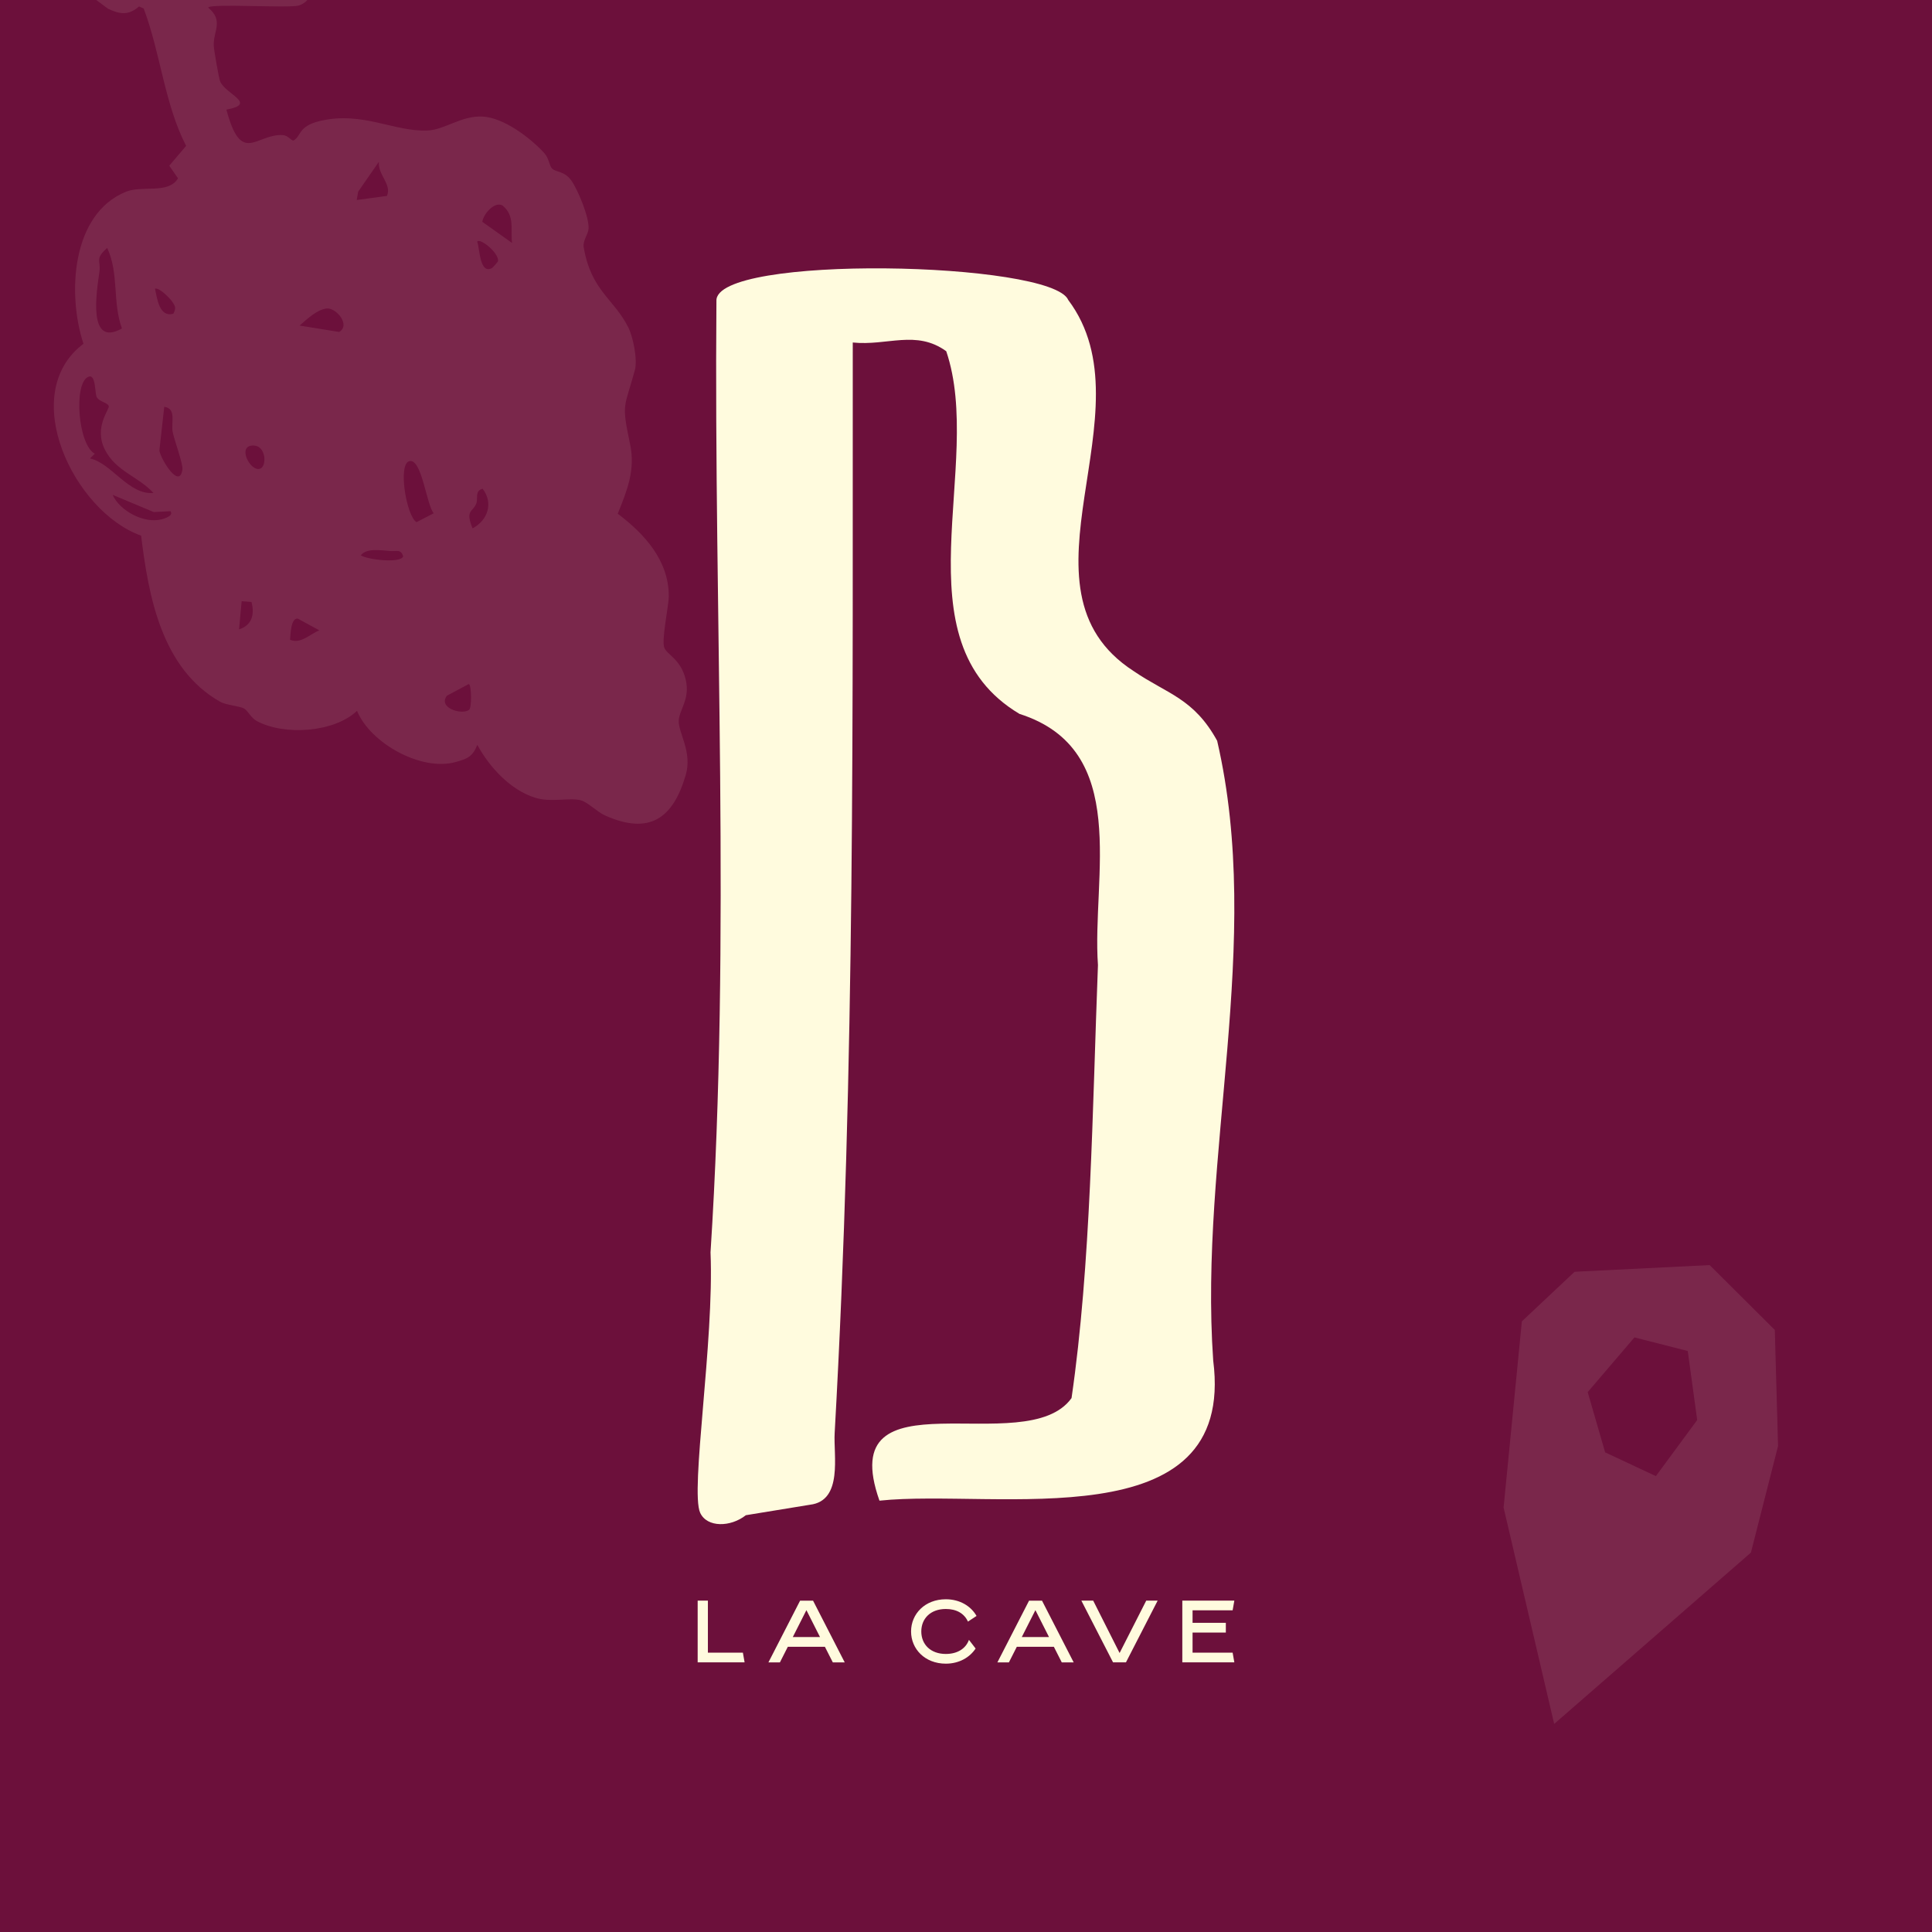<svg width="180" height="180" viewBox="0 0 180 180" fill="none" xmlns="http://www.w3.org/2000/svg">
<rect x="0" y="0" width="180" height="180" fill="#808080" stroke="none"/>
<g clip-path="url(#clip0_7_18)">
<rect width="180" height="180" fill="#6C103B"/>
<path opacity="0.1" d="M158.123 132.302L154.275 137.527L149.547 135.315L147.921 129.699L152.276 124.603L157.245 125.869L158.124 132.298L158.123 132.302ZM163.128 144.649L165.656 134.725L165.354 123.91L159.284 117.866L146.7 118.489L141.789 123.109L140.087 140.457L144.8 160.613L163.131 144.65L163.128 144.649Z" fill="#FFFBDE"/>
<path opacity="0.1" d="M43.681 63.727L41.638 64.816C40.775 65.953 43.017 66.638 43.7 66.139C43.971 65.938 43.933 63.829 43.682 63.731M27.749 57.634C27.078 57.546 27.067 59.176 27.022 59.603C28.013 60.035 28.88 59.074 29.754 58.729L27.751 57.638L27.749 57.634ZM44.956 45.534C44.199 45.758 44.575 46.405 44.362 46.935C44.042 47.727 43.323 47.505 44.026 49.227C45.422 48.502 46.01 46.868 44.96 45.532M37.564 51.842C37.368 51.141 36.926 51.37 36.433 51.339C35.475 51.28 34.175 51.026 33.609 51.737C34.209 52.138 37.285 52.514 37.564 51.842ZM22.265 58.642C23.487 58.255 23.733 57.236 23.433 56.086L22.514 56.013L22.269 58.641L22.265 58.642ZM40.413 47.819C39.735 47.069 39.303 42.652 38.13 42.965C37.049 43.249 37.868 48.092 38.806 48.649L40.413 47.819ZM23.681 41.51C21.941 41.401 23.392 44.14 24.296 43.638C24.869 43.319 24.758 41.58 23.681 41.51ZM15.88 47.624L14.326 47.707L10.49 46.102C11.167 47.612 13.443 48.811 15.054 48.386C15.337 48.309 16.207 48.054 15.88 47.624ZM16.995 43.738C17.066 43.231 16.264 41.075 16.095 40.272C15.908 39.408 16.487 38.065 15.302 37.9L14.846 41.99C15.032 42.889 16.738 45.623 16.995 43.738ZM46.405 24.331C46.481 23.508 44.644 22.111 44.46 22.52C44.697 23.11 44.672 25.585 45.832 24.982C45.911 24.941 46.399 24.377 46.405 24.331ZM27.91 30.332L31.598 30.928C32.705 30.29 31.303 28.617 30.406 28.744C29.472 28.881 28.604 29.736 27.914 30.331M47.707 22.638C47.553 21.374 47.996 20.11 46.818 19.142C46.085 18.739 45.053 19.899 44.935 20.665L47.707 22.638ZM14.297 45.926C12.892 44.397 10.83 43.923 9.797 41.94C8.698 39.83 10.219 38.145 10.136 37.846C10.044 37.507 9.285 37.445 9.026 37.022C8.809 36.665 8.966 34.748 8.202 35.117C6.828 35.778 7.285 41.468 8.834 42.272L8.382 42.712C10.383 43.137 11.982 46.133 14.299 45.93M14.434 26.892C14.643 27.806 14.839 29.608 16.155 29.223C16.409 28.71 16.361 28.572 16.055 28.113C15.881 27.856 14.855 26.755 14.431 26.894M35.302 15.07L33.369 17.855L33.235 18.635L36.055 18.252C36.514 17.137 35.181 16.28 35.302 15.07ZM11.362 30.605C10.463 28.142 11.104 25.495 9.987 23.095C8.803 24.15 9.413 24.25 9.261 25.334C9.007 27.138 8.123 32.421 11.358 30.606M6.501 -7.496C10.354 -6.617 11.273 -4.604 14.028 -3.501C14.223 -3.423 16.534 -2.833 16.654 -2.896C16.792 -2.967 16.737 -4.354 17.894 -4.598C18.54 -4.736 18.422 -3.845 18.652 -3.669C20.209 -2.475 25.363 -3.001 27.821 -1.127C28.153 -0.871 27.815 0.122 28.7 -0.496C28.977 -0.045 28.173 0.426 27.803 0.52C26.809 0.774 19.504 0.304 19.394 0.71C20.886 1.944 19.839 2.911 19.916 4.295C19.937 4.685 20.391 7.29 20.501 7.566C21.007 8.8 24.042 9.668 21.093 10.211C22.491 15.471 23.844 12.456 26.338 12.585C26.869 12.611 27.18 13.184 27.365 13.08C28.067 12.684 27.77 11.758 29.802 11.274C33.762 10.329 36.738 12.306 39.856 12.158C41.436 12.085 42.997 10.757 44.966 10.861C46.933 10.961 49.427 12.85 50.723 14.281C51.153 14.754 51.176 15.466 51.445 15.717C51.805 16.052 52.587 15.934 53.21 16.795C53.844 17.674 54.896 20.23 54.836 21.299C54.802 21.85 54.277 22.409 54.382 23.04C55.08 27.103 57.18 27.811 58.533 30.496C58.992 31.406 59.411 33.519 59.148 34.486C58.154 38.123 57.883 37.474 58.708 41.409C59.209 43.781 58.421 45.714 57.552 47.861C60.056 49.751 62.304 52.215 62.309 55.534C62.31 56.423 61.614 59.61 61.885 60.334C62.133 61.008 63.45 61.41 63.893 63.351C64.303 65.158 63.279 66.112 63.236 67.157C63.194 68.264 64.508 70.052 63.894 72.181C62.707 76.291 60.481 77.807 56.376 75.977C55.653 75.655 54.746 74.729 54.122 74.562C53.078 74.281 51.327 74.786 49.851 74.32C47.541 73.592 45.611 71.485 44.471 69.398C44.018 70.507 43.54 70.696 42.44 71C39.258 71.881 34.52 69.264 33.26 66.224C31.16 68.24 26.498 68.563 23.926 67.175C23.36 66.869 23.142 66.259 22.753 66.019C22.35 65.775 21.088 65.707 20.504 65.376C15.059 62.281 13.842 55.578 13.148 49.905C6.883 47.675 1.58 36.691 7.778 32.029C6.265 27.454 6.626 19.927 11.749 17.859C13.262 17.252 15.716 18.102 16.585 16.613L15.772 15.438L17.342 13.59C15.335 9.714 14.952 4.931 13.387 0.791L12.957 0.6C11.971 1.449 11.196 1.343 10.076 0.819L2.83 -4.535L2.965 -5.439L3.753 -5.551C1.948 -9.227 4.376 -7.984 6.499 -7.5" fill="#FFFBDE"/>
<path d="M113.419 69.053C111.228 65.038 108.749 64.668 105.621 62.525C93.694 54.821 107.352 38.383 99.527 27.949C97.994 24.342 66.54 23.672 66.748 28.04C66.504 57.588 68.1 87.1 66.198 116.684C66.549 124.985 64.287 138.873 65.233 140.943C65.873 142.336 68.073 142.29 69.489 141.169L75.466 140.193C78.567 139.822 77.638 135.563 77.764 133.511C79.694 99.207 79.423 66.051 79.45 31.91C82.66 32.244 85.364 30.698 88.159 32.723C91.765 43.329 83.471 59.649 94.983 66.512C105.423 69.839 101.708 81.702 102.294 89.912C101.772 103.456 101.645 117.805 99.833 130.256C95.596 136.187 77.584 127.507 81.938 139.813C92.73 138.674 115.195 143.647 113.032 126.757C111.688 107.534 117.755 87.85 113.401 69.026" fill="#FFFBDE"/>
<path d="M65.953 153.975H69.213L69.372 154.877H65V149.126H65.953V153.975Z" fill="#FFFBDE"/>
<path d="M76.399 152.52L75.131 150.013L73.863 152.52H76.402H76.399ZM73.4 153.425L72.663 154.88H71.593L74.544 149.129H75.75L78.7 154.88H77.591L76.853 153.425H73.4Z" fill="#FFFBDE"/>
<path d="M90.897 153.587C90.358 154.408 89.373 155 88.119 155C86.176 155 84.882 153.635 84.882 152C84.882 150.365 86.176 149 88.119 149C89.444 149 90.468 149.649 90.982 150.554L90.182 151.08C89.833 150.317 89.109 149.905 88.119 149.905C86.692 149.905 85.835 150.801 85.835 152C85.835 153.199 86.692 154.095 88.119 154.095C89.223 154.095 89.983 153.584 90.275 152.782L90.894 153.587H90.897Z" fill="#FFFBDE"/>
<path d="M97.734 152.52L96.466 150.013L95.198 152.52H97.737H97.734ZM98.185 153.425H94.735L93.997 154.88H92.925L95.876 149.129H97.081L100.032 154.88H98.922L98.185 153.425Z" fill="#FFFBDE"/>
<path d="M104.903 154.877H103.7L100.747 149.126H101.85L104.31 154.008L106.792 149.126H107.856L104.903 154.877Z" fill="#FFFBDE"/>
<path d="M110.154 149.126H115L114.841 150.031H111.108V151.197H114.208V152.102H111.108V153.975H114.841L115 154.877H110.154V149.126Z" fill="#FFFBDE"/>
</g>
<defs>
<clipPath id="clip0_7_18">
<rect width="180" height="180" fill="white"/>
</clipPath>
</defs>
</svg>

